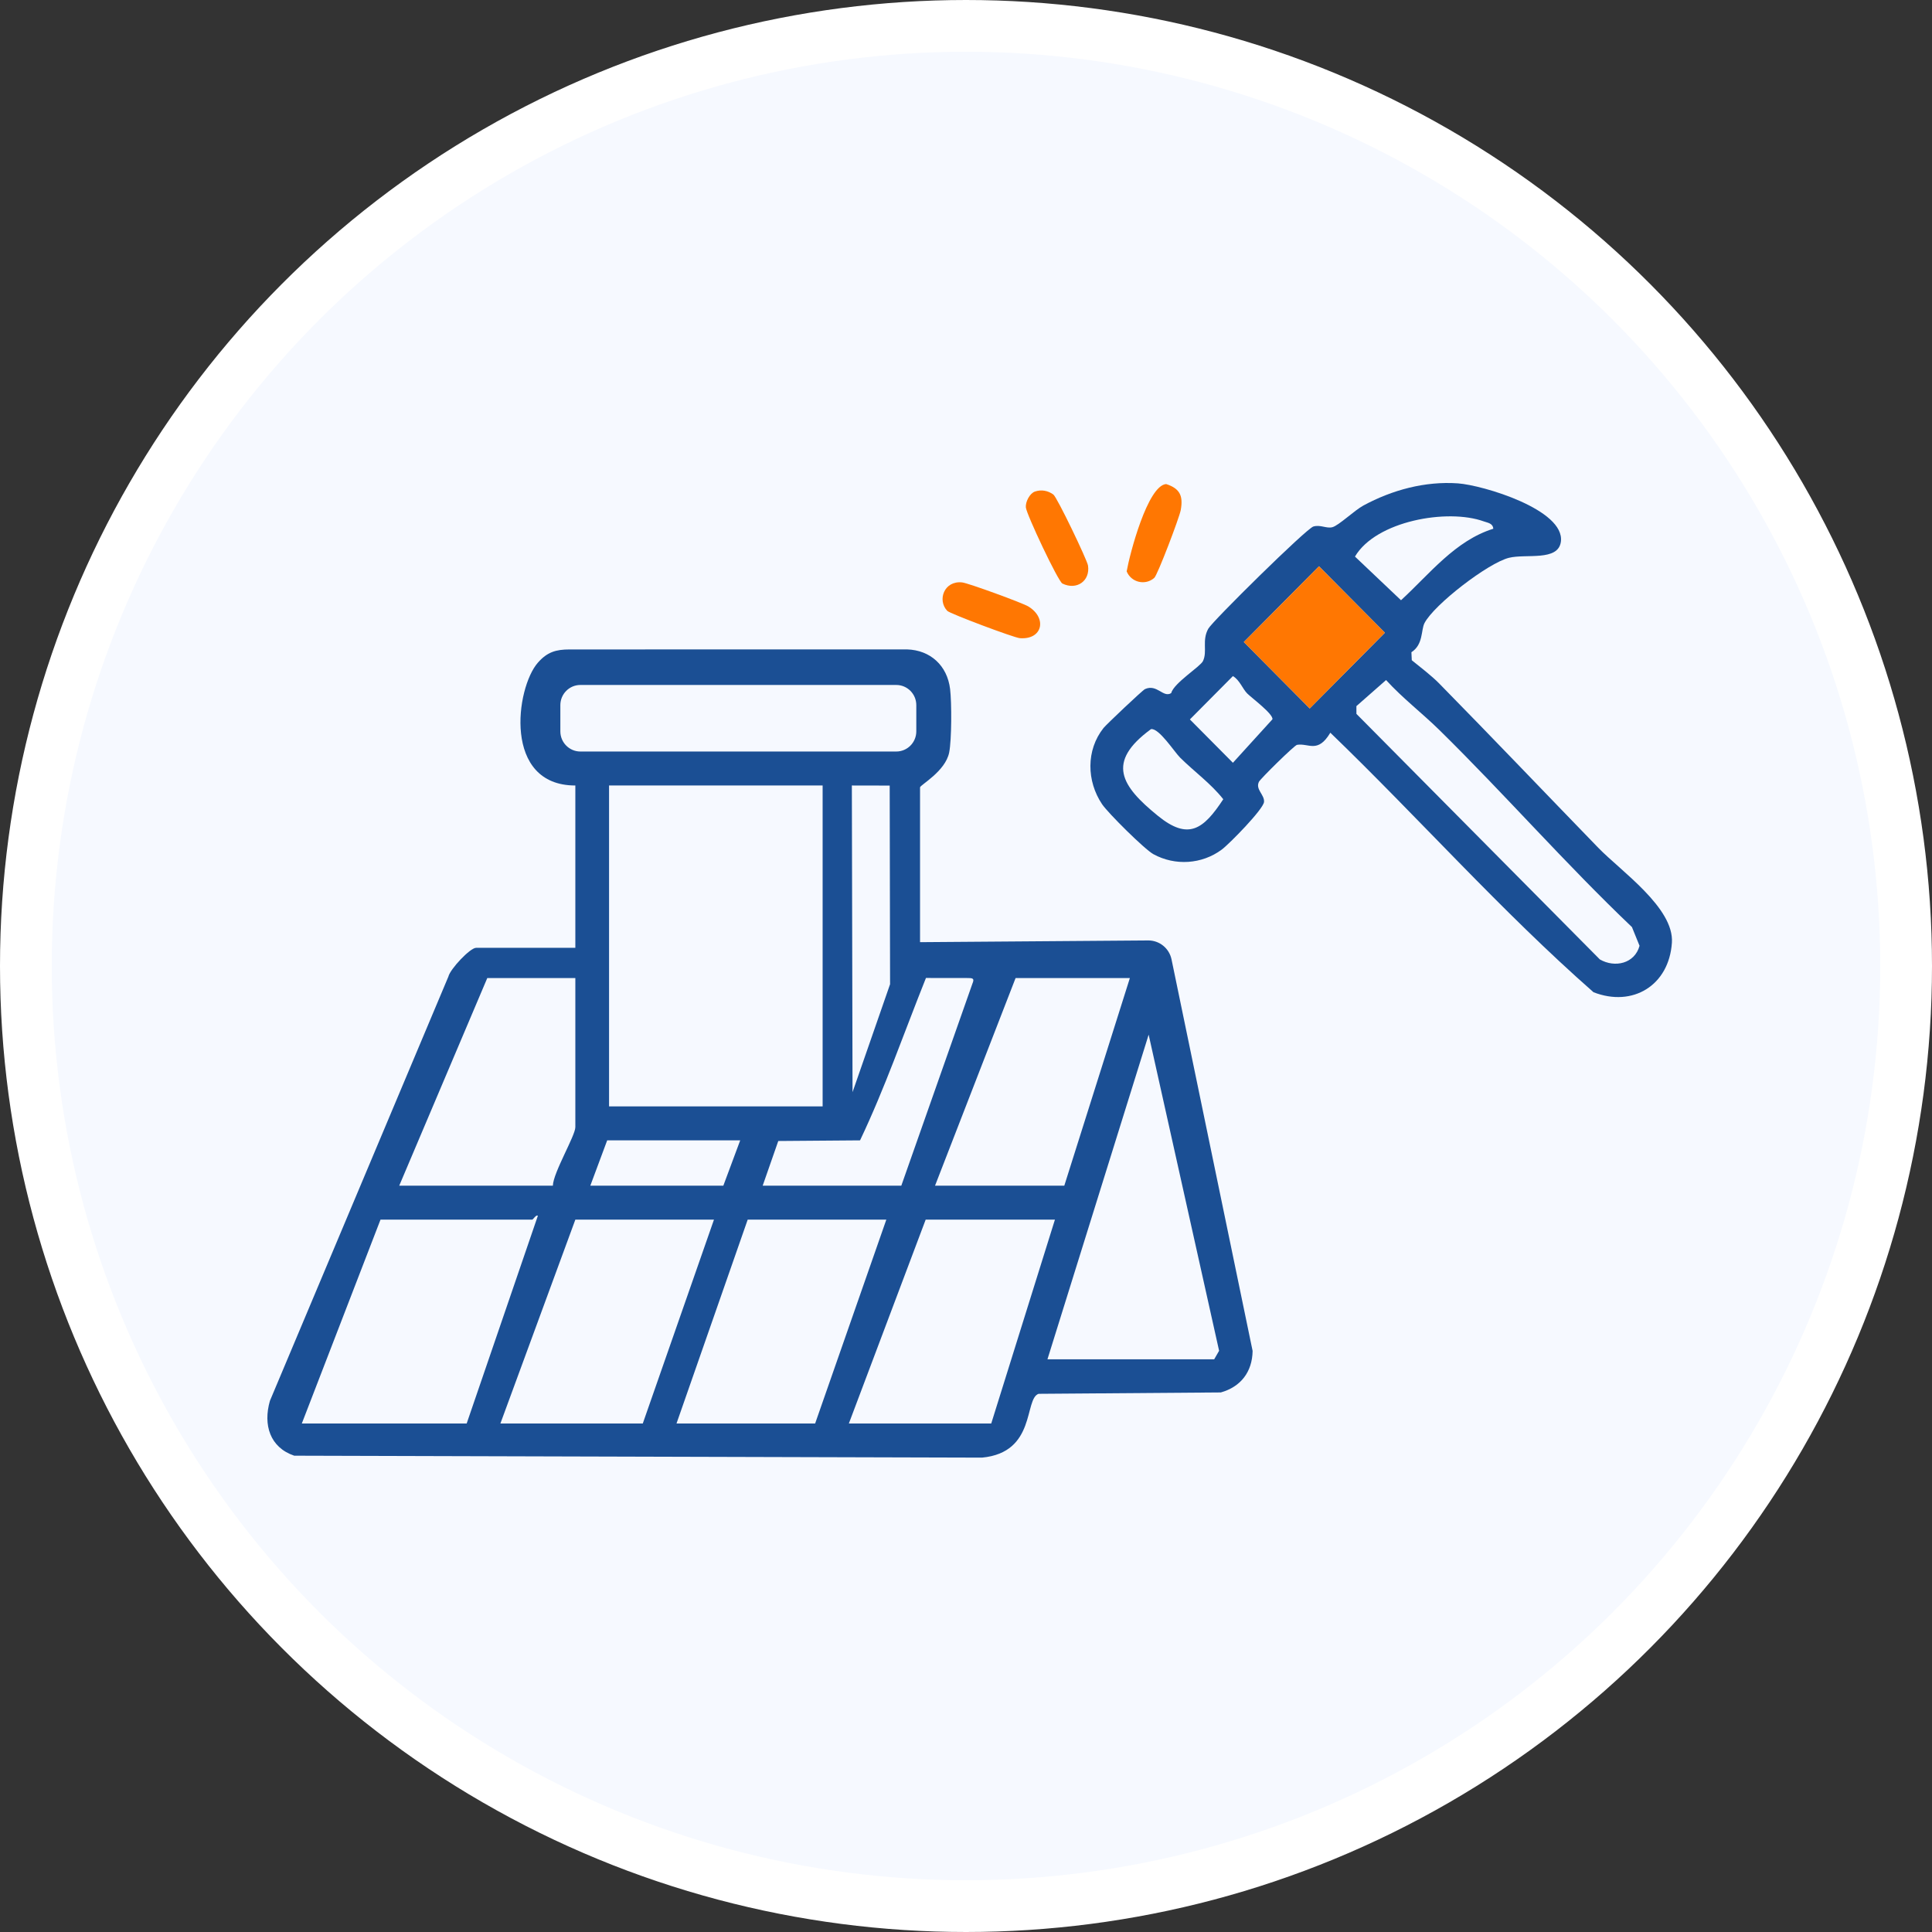 <svg width="224" height="224" viewBox="0 0 224 224" fill="none" xmlns="http://www.w3.org/2000/svg">
<rect x="0" y="0" width="224" height="224" fill="#333333" stroke="none"/>
<circle cx="112" cy="112" r="109" fill="#F6F9FF" stroke="white" stroke-width="6"/>
<path d="M66.706 109.894V91.072C58.283 91.072 59.798 79.768 62.355 76.84C63.445 75.592 64.465 75.298 66.037 75.298C78.435 75.298 92.429 75.293 105.174 75.293C107.859 75.378 109.829 77.154 110.158 79.901C110.344 81.459 110.345 85.77 110.048 87.252C109.609 89.44 106.672 91.021 106.672 91.291V109.237L133.123 109.037C134.43 109.027 135.563 109.947 135.83 111.237L145.23 156.628C145.193 159.064 143.851 160.795 141.544 161.442L120.416 161.602C118.721 162.178 120.165 168.403 113.857 169L34.113 168.776C31.294 167.819 30.491 165.201 31.296 162.412L51.987 113.229C52.202 112.336 54.51 109.894 55.194 109.894H66.706ZM67.291 87.133H103.914C105.198 87.133 106.238 86.085 106.238 84.792V81.757C106.238 80.464 105.198 79.416 103.914 79.416H67.291C66.008 79.416 64.968 80.464 64.968 81.757V84.792C64.968 86.085 66.008 87.133 67.291 87.133ZM95.377 91.072H70.615V128.277H95.377V91.072ZM103.197 114.111L103.153 91.081C102.169 91.081 100.069 91.072 98.766 91.072L98.845 126.628L103.197 114.111ZM66.706 113.395H56.497L46.288 137.469H64.099C64.149 135.939 66.706 131.678 66.706 130.684V113.395ZM88.427 137.469H104.5L112.747 114.037C113.027 113.395 112.724 113.394 112.113 113.394C110.538 113.394 109.449 113.388 107.357 113.388C104.729 119.961 102.616 126.117 99.716 132.216L90.235 132.29L88.427 137.469ZM131 113.395H117.75L108.41 137.469H123.397L131 113.395ZM121.443 157.603H140.774L141.345 156.612L133.177 119.961L121.443 157.603ZM85.82 132.216H70.398L68.443 137.469H83.865L85.82 132.216ZM54.107 165.044L62.357 140.971C62.2 140.755 61.803 141.408 61.71 141.408H44.116L34.993 165.044H54.107ZM82.779 141.408H66.706L58.017 165.044H74.525L82.779 141.408ZM102.762 141.408H86.689L78.435 165.044H94.508L102.762 141.408ZM122.311 141.408H107.324L98.418 165.044H114.926L122.311 141.408Z" fill="#1B4F94"/>
<path d="M163.684 76.547C164.66 77.337 165.99 78.355 166.85 79.231C173.039 85.53 179.176 91.969 185.305 98.291C187.922 100.991 194.116 105.257 193.844 109.299C193.511 114.252 189.3 116.813 184.755 115.041C174.052 105.637 164.521 94.865 154.241 84.951C152.781 87.404 151.729 86.131 150.38 86.358C150.077 86.409 146.137 90.288 145.962 90.646C145.532 91.527 146.621 92.136 146.555 92.972C146.488 93.816 142.529 97.853 141.641 98.511C139.341 100.214 136.242 100.406 133.735 99.04C132.71 98.481 128.456 94.256 127.77 93.231C125.986 90.565 125.905 86.97 127.949 84.4C128.252 84.019 132.454 80.032 132.752 79.896C134.139 79.265 134.862 80.935 135.786 80.364C136.106 79.178 139.169 77.294 139.477 76.642C140.016 75.503 139.321 74.265 140.098 72.883C140.591 72.006 151.465 61.275 152.279 61.043C153.105 60.807 153.793 61.305 154.478 61.124C155.218 60.928 157.024 59.18 158.079 58.609C161.411 56.806 165.222 55.775 169.029 56.042C171.918 56.245 181.479 59.098 180.971 62.812C180.657 65.109 176.935 64.181 174.956 64.672C172.535 65.272 166.272 70.095 165.16 72.241C164.743 73.045 165.033 74.732 163.643 75.62L163.684 76.547ZM173.137 61.303C173.076 60.657 172.498 60.62 172.034 60.452C167.835 58.932 159.532 60.394 157.098 64.531L162.436 69.593C165.745 66.558 168.698 62.69 173.137 61.303ZM152.925 65.658L144.21 74.439L151.852 82.139L160.567 73.358L152.925 65.658ZM144.617 80.416C144.069 79.879 143.735 78.844 142.946 78.388L137.958 83.412L142.946 88.438L147.53 83.395C147.626 82.778 145.162 80.95 144.617 80.416ZM166.905 84.66C164.905 82.695 162.605 80.939 160.703 78.846L157.264 81.87L157.266 82.767L185.489 111.237C187.233 112.244 189.528 111.722 190.092 109.657L189.21 107.486C181.511 100.159 174.47 92.095 166.905 84.66ZM136.824 87.84C136.168 87.189 134.361 84.375 133.448 84.538C128.208 88.373 129.981 91.118 134.246 94.586C137.788 97.465 139.528 96.166 141.829 92.664C140.375 90.825 138.465 89.468 136.824 87.84Z" fill="#1B4F94"/>
<path d="M119.996 56.99C120.728 56.741 121.499 56.875 122.129 57.337C122.561 57.655 126.049 64.925 126.146 65.57C126.416 67.356 124.828 68.468 123.177 67.658C122.678 67.412 119.011 59.633 118.939 58.829C118.882 58.193 119.383 57.199 119.996 56.99Z" fill="#FF7702"/>
<path d="M109.83 70.826C108.64 69.582 109.468 67.292 111.559 67.527C112.28 67.608 118.575 69.911 119.236 70.317C121.435 71.668 120.876 74.197 118.24 73.991C117.568 73.939 110.141 71.152 109.83 70.826Z" fill="#FF7702"/>
<path d="M135.204 56.122C136.839 56.648 137.185 57.534 136.9 59.131C136.748 59.989 134.214 66.659 133.829 67.001C132.811 67.906 131.165 67.554 130.628 66.246C130.978 64.249 133.052 56.296 135.204 56.122Z" fill="#FF7702"/>
<path d="M152.925 65.658L144.21 74.439L151.852 82.139L160.567 73.358L152.925 65.658Z" fill="#FF7702"/>
</svg>
